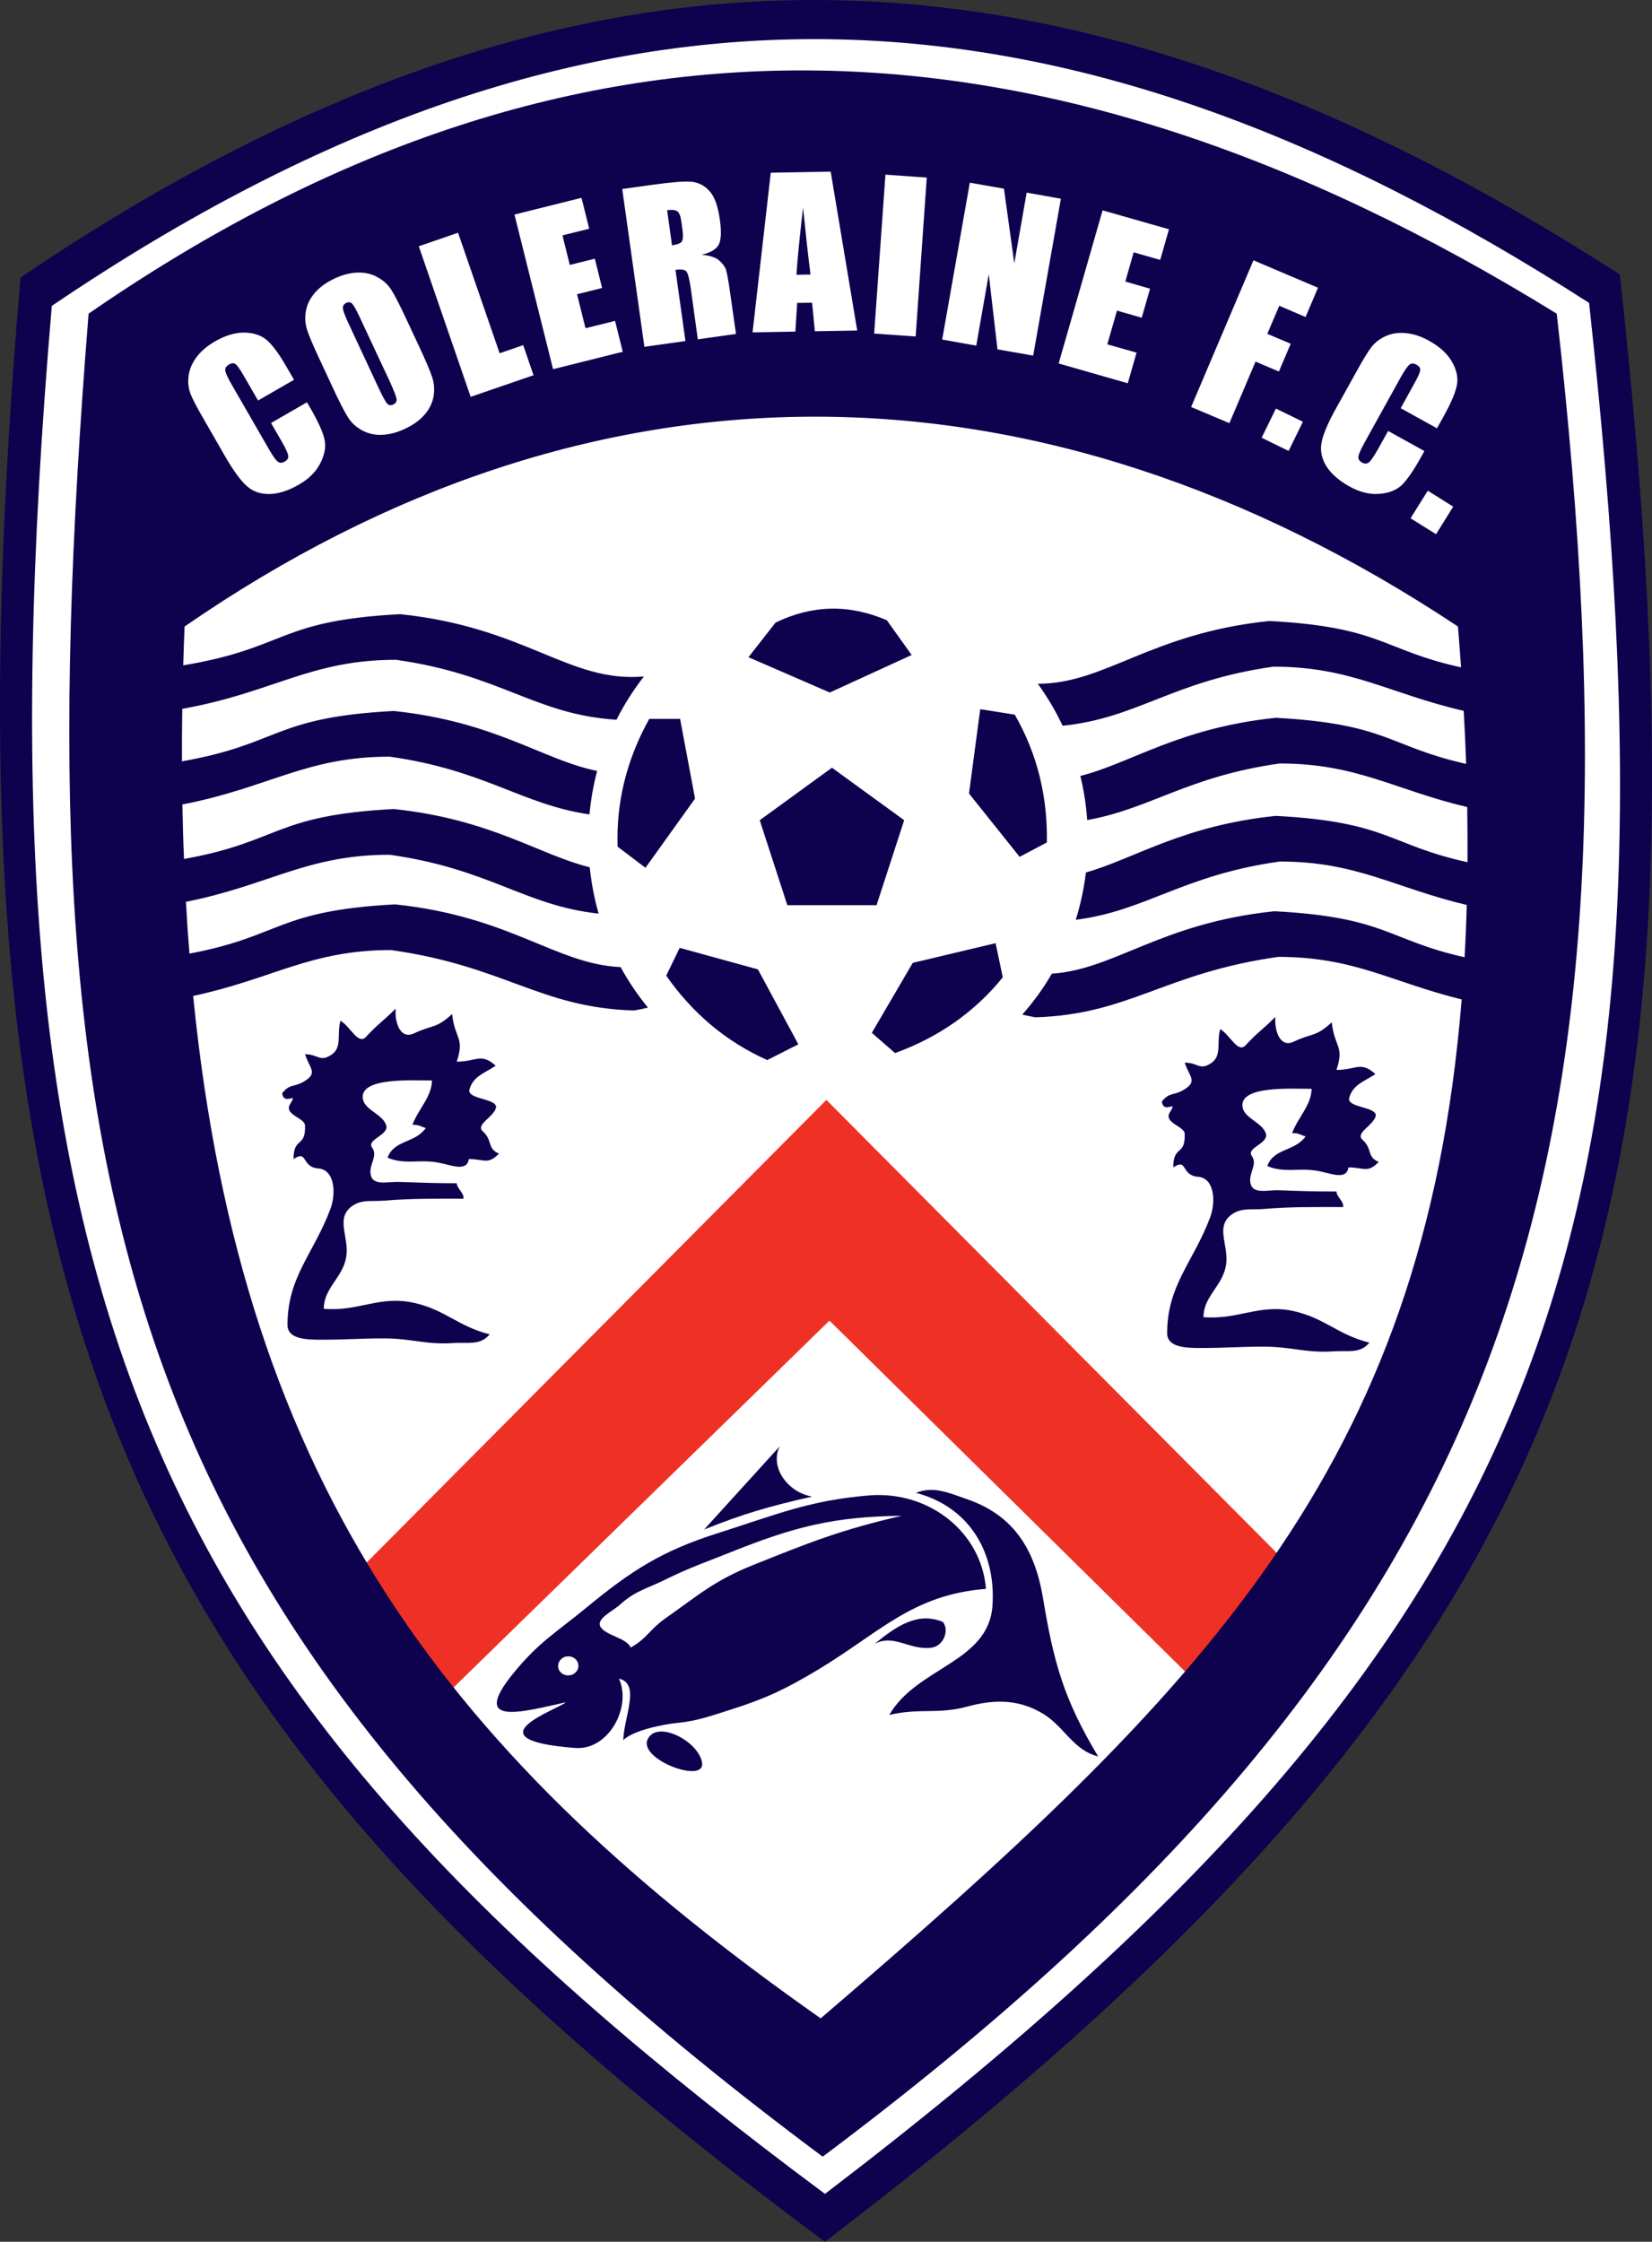 <?xml version="1.0" encoding="UTF-8"?>
<svg xmlns="http://www.w3.org/2000/svg" xmlns:xlink="http://www.w3.org/1999/xlink" width="132.5pt" height="179.81pt" viewBox="0 0 132.5 179.81" version="1.1">
<rect x="0" y="0" width="132.5" height="179.81" fill="#333333" stroke="none"/>
<defs>
<clipPath id="clip1">
  <path d="M 0 0 L 132.5 0 L 132.5 179.809 L 0 179.809 Z M 0 0 "/>
</clipPath>
</defs>
<g id="surface1">
<g clip-path="url(#clip1)" clip-rule="nonzero">
<path style=" stroke:none;fill-rule:nonzero;fill:rgb(5.49%,0.392%,30.588%);fill-opacity:1;" d="M 129.918 22.016 C 138.238 98.012 128.852 132.004 66.16 179.809 C 9.211 137.488 -5.418 104.82 1.645 22.266 C 47.234 -8.645 86.262 -6.086 129.918 22.016 "/>
</g>
<path style=" stroke:none;fill-rule:nonzero;fill:rgb(100%,100%,100%);fill-opacity:1;" d="M 127.453 24.297 C 135.449 97.344 126.422 130.016 66.168 175.969 C 11.43 135.297 -2.637 103.891 4.156 24.535 C 47.977 -5.172 85.484 -2.715 127.453 24.297 "/>
<path style=" stroke:none;fill-rule:evenodd;fill:rgb(93.332%,19.215%,14.117%);fill-opacity:1;" d="M 66.527 105.926 L 34.977 136.719 L 27.605 127.145 L 66.281 88.223 L 104.684 126.855 L 98.504 137.48 L 66.527 105.926 "/>
<path style=" stroke:none;fill-rule:nonzero;fill:rgb(5.49%,0.392%,30.588%);fill-opacity:1;" d="M 116.555 40.637 L 114.516 39.359 L 113.133 41.57 L 115.18 42.848 Z M 115.254 34.352 L 115.844 33.293 C 116.418 32.246 116.758 31.43 116.859 30.844 C 116.961 30.246 116.816 29.637 116.445 28.996 C 116.074 28.355 115.461 27.797 114.605 27.324 C 113.977 26.973 113.352 26.777 112.754 26.719 C 112.145 26.66 111.605 26.742 111.125 26.969 C 110.645 27.188 110.266 27.484 109.984 27.855 C 109.707 28.23 109.344 28.812 108.898 29.621 L 107.086 32.883 C 106.484 33.98 106.117 34.852 105.996 35.5 C 105.879 36.141 105.996 36.77 106.379 37.387 C 106.762 38 107.383 38.543 108.23 39.016 C 109.047 39.469 109.836 39.672 110.602 39.613 C 111.359 39.562 111.957 39.336 112.395 38.941 C 112.82 38.547 113.359 37.773 114.004 36.613 L 114.242 36.176 L 111.336 34.566 L 110.555 35.969 C 110.211 36.582 109.957 36.953 109.801 37.082 C 109.645 37.215 109.453 37.219 109.246 37.102 C 109.023 36.98 108.926 36.816 108.953 36.617 C 108.98 36.414 109.145 36.043 109.445 35.5 L 112.316 30.316 C 112.637 29.746 112.871 29.395 113.035 29.262 C 113.184 29.129 113.383 29.121 113.621 29.258 C 113.828 29.375 113.93 29.52 113.906 29.691 C 113.898 29.867 113.73 30.238 113.414 30.801 L 112.344 32.742 Z M 104.5 33.828 L 102.336 32.77 L 101.191 35.109 L 103.355 36.168 Z M 100.535 20.879 L 95.535 32.645 L 98.605 33.941 L 100.703 29.004 L 102.574 29.801 L 103.523 27.57 L 101.645 26.777 L 102.605 24.527 L 104.715 25.426 L 105.711 23.078 Z M 88.434 16.871 L 84.91 29.152 L 90.453 30.742 L 91.16 28.285 L 88.812 27.617 L 89.59 24.914 L 91.574 25.484 L 92.242 23.156 L 90.258 22.582 L 90.926 20.238 L 93.055 20.848 L 93.758 18.391 Z M 85.09 15.938 L 82.344 15.449 L 81.352 21.121 L 80.523 15.133 L 77.785 14.652 L 75.57 27.234 L 78.301 27.723 L 79.305 21.996 L 80.004 28.02 L 82.867 28.523 Z M 74.332 14.242 L 71.016 14.008 L 70.113 26.754 L 73.441 26.988 Z M 66.625 13.766 L 61.82 13.852 L 60.359 26.66 L 63.793 26.598 L 63.938 24.297 L 65.137 24.281 L 65.355 26.57 L 68.754 26.512 Z M 49.906 15.16 L 51.684 27.82 L 54.977 27.355 L 54.176 21.645 C 54.633 21.582 54.918 21.621 55.051 21.773 C 55.172 21.918 55.281 22.332 55.387 23.012 L 55.969 27.219 L 59.031 26.785 L 58.555 23.445 C 58.414 22.426 58.293 21.809 58.211 21.582 C 58.129 21.367 57.949 21.137 57.688 20.898 C 57.43 20.656 56.957 20.5 56.285 20.434 C 56.992 20.266 57.449 19.992 57.648 19.621 C 57.84 19.25 57.875 18.57 57.73 17.582 C 57.578 16.504 57.301 15.746 56.883 15.301 C 56.473 14.855 55.98 14.617 55.414 14.574 C 54.844 14.531 53.785 14.617 52.234 14.836 Z M 41.262 17.211 L 44.359 29.613 L 49.949 28.215 L 49.332 25.738 L 46.961 26.328 L 46.281 23.602 L 48.293 23.098 L 47.707 20.75 L 45.699 21.25 L 45.113 18.879 L 47.258 18.348 L 46.641 15.867 Z M 36.738 18.668 L 33.59 19.754 L 37.75 31.832 L 42.793 30.098 L 41.965 27.684 L 40.074 28.336 Z M 33.594 27.742 L 32.668 25.762 C 32.113 24.566 31.695 23.746 31.414 23.293 C 31.141 22.844 30.754 22.488 30.266 22.227 C 29.773 21.953 29.234 21.84 28.648 21.863 C 28.062 21.891 27.457 22.047 26.844 22.336 C 26.188 22.645 25.664 23.016 25.277 23.461 C 24.887 23.902 24.637 24.391 24.539 24.926 C 24.441 25.461 24.473 25.984 24.641 26.492 C 24.816 27.008 25.168 27.84 25.719 29.004 L 26.641 30.984 C 27.191 32.176 27.609 32.996 27.895 33.445 C 28.168 33.898 28.555 34.254 29.043 34.52 C 29.531 34.785 30.07 34.902 30.656 34.875 C 31.246 34.852 31.852 34.691 32.465 34.402 C 33.117 34.102 33.641 33.727 34.031 33.285 C 34.422 32.844 34.672 32.352 34.77 31.816 C 34.867 31.281 34.828 30.762 34.66 30.246 C 34.496 29.742 34.137 28.906 33.594 27.742 Z M 23.582 30.461 L 22.973 29.41 C 22.375 28.375 21.852 27.664 21.395 27.273 C 20.941 26.891 20.34 26.688 19.602 26.676 C 18.863 26.668 18.066 26.906 17.223 27.395 C 16.598 27.758 16.105 28.184 15.742 28.672 C 15.391 29.16 15.176 29.672 15.121 30.195 C 15.062 30.719 15.121 31.199 15.297 31.629 C 15.473 32.055 15.789 32.672 16.254 33.469 L 18.113 36.703 C 18.746 37.789 19.305 38.547 19.793 38.984 C 20.281 39.422 20.891 39.637 21.609 39.625 C 22.336 39.613 23.113 39.363 23.961 38.879 C 24.77 38.414 25.348 37.836 25.691 37.156 C 26.035 36.477 26.156 35.852 26.035 35.277 C 25.922 34.703 25.531 33.84 24.871 32.695 L 24.621 32.266 L 21.738 33.93 L 22.543 35.32 C 22.898 35.93 23.086 36.336 23.113 36.535 C 23.148 36.742 23.051 36.906 22.84 37.02 C 22.621 37.152 22.434 37.152 22.27 37.02 C 22.109 36.898 21.879 36.566 21.57 36.031 L 18.605 30.887 C 18.281 30.332 18.105 29.945 18.07 29.746 C 18.039 29.535 18.133 29.371 18.371 29.234 C 18.578 29.113 18.754 29.105 18.895 29.207 C 19.035 29.312 19.266 29.641 19.586 30.203 L 20.699 32.125 Z M 116.938 50.254 C 83.168 27.824 47.297 27.797 14.805 50.254 C 14.758 51.301 14.727 52.344 14.695 53.367 C 23.102 51.961 22.184 49.785 32.086 49.262 C 42.227 50.316 45.633 54.789 51.648 54.258 C 50.812 55.328 50.07 56.492 49.445 57.73 C 42.871 57.309 40.184 54.113 31.766 52.922 C 24.859 52.922 21.934 55.547 14.617 56.855 C 14.598 58.277 14.59 59.68 14.594 61.066 C 22.559 59.656 21.844 57.547 31.574 57.027 C 39.766 57.883 43.57 60.969 47.895 61.836 C 47.594 62.965 47.391 64.129 47.277 65.324 C 41.836 64.527 38.93 61.777 31.254 60.691 C 24.516 60.691 21.562 63.188 14.629 64.523 C 14.656 66.008 14.695 67.465 14.758 68.898 C 22.555 67.492 21.906 65.406 31.574 64.891 C 39.387 65.711 43.207 68.551 47.297 69.562 C 47.438 70.84 47.668 72.086 48.012 73.281 C 42.086 72.641 39.273 69.688 31.254 68.559 C 24.609 68.559 21.648 70.984 14.914 72.336 C 14.988 73.738 15.082 75.125 15.195 76.488 C 22.641 75.086 22.156 73.051 31.684 72.539 C 40.969 73.508 44.609 77.344 49.777 77.57 C 50.406 78.727 51.145 79.812 51.969 80.816 C 51.648 80.898 51.285 80.98 50.855 81.051 C 43.289 80.824 40.52 77.496 31.363 76.203 C 24.871 76.203 21.898 78.516 15.492 79.883 C 19.441 119.602 36.348 141.176 65.824 161.891 C 96.508 135.594 114.211 117.758 117.234 80.164 C 111.613 78.781 108.617 76.75 102.531 76.75 C 93.383 78.039 90.602 81.371 83.039 81.598 C 82.645 81.527 82.297 81.453 81.992 81.379 C 82.887 80.371 83.68 79.277 84.363 78.098 C 89.406 77.762 93.082 74.039 102.215 73.09 C 111.188 73.562 111.277 75.391 117.469 76.781 C 117.547 75.406 117.605 74.008 117.641 72.586 C 111.824 71.207 108.832 69.102 102.641 69.102 C 94.809 70.207 91.941 73.055 86.281 73.777 C 86.66 72.562 86.938 71.285 87.098 69.98 C 91.012 68.867 94.824 66.219 102.324 65.441 C 111.352 65.918 111.383 67.77 117.699 69.156 C 117.711 67.707 117.699 66.238 117.68 64.734 C 111.836 63.352 108.852 61.238 102.641 61.238 C 95.238 62.281 92.277 64.875 87.199 65.777 C 87.113 64.562 86.93 63.379 86.652 62.238 C 90.723 61.207 94.543 58.387 102.324 57.574 C 111.297 58.055 111.383 59.879 117.59 61.27 C 117.547 59.879 117.48 58.457 117.398 57.016 C 111.402 55.637 108.414 53.473 102.137 53.473 C 94.051 54.609 91.258 57.602 85.227 58.211 C 84.668 57.02 84 55.895 83.238 54.844 C 88.668 54.844 92.242 50.801 101.812 49.809 C 110.836 50.289 110.871 52.137 117.184 53.527 C 117.109 52.449 117.027 51.359 116.938 50.254 Z M 124.859 25.16 C 132.652 93.961 122.016 131.02 65.984 172.984 C 9.168 130.684 1.453 95.934 7.105 25.16 C 45.336 -1.258 83.371 -0.453 124.859 25.16 Z M 65.008 22.02 L 63.879 22.039 C 63.949 20.906 64.125 19.109 64.41 16.648 C 64.625 18.781 64.82 20.57 65.008 22.02 Z M 53.508 16.859 C 53.883 16.809 54.148 16.836 54.312 16.941 C 54.469 17.043 54.574 17.297 54.637 17.703 L 54.734 18.398 C 54.809 18.953 54.781 19.293 54.652 19.418 C 54.52 19.539 54.266 19.625 53.898 19.676 Z M 28.805 25.344 L 31.289 30.656 C 31.598 31.34 31.77 31.785 31.805 31.992 C 31.832 32.203 31.742 32.352 31.543 32.445 C 31.348 32.535 31.184 32.516 31.062 32.387 C 30.934 32.25 30.715 31.852 30.395 31.18 L 27.875 25.773 C 27.605 25.176 27.477 24.801 27.5 24.637 C 27.527 24.484 27.613 24.363 27.773 24.297 C 27.949 24.211 28.109 24.23 28.234 24.348 C 28.359 24.477 28.555 24.805 28.805 25.344 "/>
<path style=" stroke:none;fill-rule:nonzero;fill:rgb(5.49%,0.392%,30.588%);fill-opacity:1;" d="M 70.305 72.602 L 63.148 72.602 L 60.934 65.789 L 66.727 61.578 L 72.52 65.789 L 70.305 72.602 "/>
<path style=" stroke:none;fill-rule:nonzero;fill:rgb(5.49%,0.392%,30.588%);fill-opacity:1;" d="M 62.203 49.938 C 65.148 48.512 68.121 48.449 71.133 49.754 L 73.121 52.535 L 66.551 55.547 L 60.031 52.715 L 62.203 49.938 "/>
<path style=" stroke:none;fill-rule:nonzero;fill:rgb(5.49%,0.392%,30.588%);fill-opacity:1;" d="M 51.77 69.605 L 49.535 67.91 C 49.418 64.336 50.262 60.918 52.074 57.66 L 54.547 57.66 L 55.746 64.055 L 51.77 69.605 "/>
<path style=" stroke:none;fill-rule:nonzero;fill:rgb(5.49%,0.392%,30.588%);fill-opacity:1;" d="M 64.031 83.762 L 61.535 85.027 C 58.266 83.562 55.566 81.309 53.434 78.254 L 54.516 76.027 L 60.789 77.754 L 64.031 83.762 "/>
<path style=" stroke:none;fill-rule:nonzero;fill:rgb(5.49%,0.392%,30.588%);fill-opacity:1;" d="M 78.621 56.883 L 81.391 57.324 C 83.172 60.43 84.031 63.844 83.965 67.57 L 81.781 68.727 L 77.719 63.648 L 78.621 56.883 "/>
<path style=" stroke:none;fill-rule:nonzero;fill:rgb(5.49%,0.392%,30.588%);fill-opacity:1;" d="M 79.852 75.652 L 80.43 78.391 C 78.172 81.172 75.289 83.195 71.789 84.465 L 69.926 82.844 L 73.207 77.23 L 79.852 75.652 "/>
<path style=" stroke:none;fill-rule:evenodd;fill:rgb(5.49%,0.392%,30.588%);fill-opacity:1;" d="M 22.633 87.688 C 23.273 86.867 23.625 87.254 24.516 86.664 C 25.469 86.031 24.824 85.668 24.465 84.562 C 25.531 84.562 25.645 85.211 26.559 84.617 C 27.488 84.023 26.992 82.918 27.312 81.871 C 28.125 82.367 28.73 83.852 29.363 83.16 C 30.414 82.031 30.598 82.031 31.734 80.902 C 31.648 82.074 32.133 83.379 33.184 82.895 C 34.793 82.141 34.938 82.543 36.262 81.336 C 36.488 83.391 37.281 83.191 36.633 85.156 C 38.211 85.156 38.57 84.418 39.758 85.48 C 38.828 86.098 37.98 86.312 37.656 87.363 C 37.387 88.227 40.09 88.078 39.758 88.93 C 39.465 89.68 38.129 90.219 38.734 90.754 C 39.539 91.488 39.047 92.129 40.027 92.531 C 39.109 93.449 38.867 92.969 37.602 92.969 C 37.434 94.055 36.141 93.414 35.07 93.238 C 33.559 92.977 32.496 93.438 31.086 92.859 C 31.594 91.426 33.27 91.711 34.152 90.484 C 33.621 90.312 33.645 90.219 33.082 90.219 C 33.523 88.996 34.645 87.961 34.645 86.664 C 32.988 86.664 28.945 86.41 29.094 88.066 C 29.176 89.035 30.707 89.348 30.98 90.27 C 31.195 91.051 29.371 91.391 29.848 92.051 C 30.348 92.754 29.547 93.422 29.738 94.258 C 29.938 95.133 31.102 94.77 32.004 94.801 C 33.805 94.863 34.828 94.906 36.633 94.906 C 36.66 95.363 37.242 95.684 37.172 96.148 C 34.887 96.148 33.055 96.117 30.766 96.305 C 29.738 96.387 28.984 96.176 28.172 96.789 C 26.871 97.801 28.086 99.324 27.746 100.941 C 27.418 102.531 25.969 103.332 25.969 104.98 C 28.781 105.211 30.426 103.891 33.184 104.496 C 35.703 105.043 36.754 106.406 39.273 107.023 C 38.547 107.934 37.535 107.648 36.363 107.723 C 34.191 107.875 32.988 107.352 30.812 107.352 C 28.859 107.352 27.754 107.457 25.809 107.457 C 24.637 107.457 23.059 107.441 23.059 106.27 C 23.059 102.402 25.148 100.586 26.508 96.949 C 26.965 95.711 26.855 93.832 25.531 93.719 C 24.137 93.613 24.715 92.188 23.543 92.969 C 23.543 91.137 24.527 92.109 24.465 90.27 C 24.445 89.656 22.734 89.418 23.273 88.551 C 23.961 87.453 22.789 88.766 22.633 87.688 "/>
<path style=" stroke:none;fill-rule:evenodd;fill:rgb(5.49%,0.392%,30.588%);fill-opacity:1;" d="M 93.184 88.355 C 93.832 87.539 94.184 87.93 95.074 87.332 C 96.027 86.695 95.383 86.34 95.02 85.234 C 96.094 85.234 96.207 85.879 97.117 85.289 C 98.047 84.691 97.555 83.594 97.871 82.543 C 98.68 83.035 99.289 84.52 99.914 83.832 C 100.969 82.699 101.156 82.699 102.285 81.57 C 102.211 82.742 102.695 84.051 103.746 83.559 C 105.348 82.805 105.492 83.211 106.812 82 C 107.047 84.062 107.84 83.859 107.191 85.82 C 108.77 85.82 109.133 85.082 110.316 86.152 C 109.383 86.762 108.535 86.988 108.219 88.035 C 107.945 88.895 110.648 88.746 110.316 89.594 C 110.023 90.352 108.684 90.887 109.289 91.43 C 110.098 92.152 109.605 92.801 110.586 93.199 C 109.672 94.121 109.43 93.637 108.156 93.637 C 107.984 94.723 106.691 94.078 105.625 93.906 C 104.117 93.652 103.059 94.105 101.645 93.531 C 102.156 92.086 103.82 92.383 104.715 91.156 C 104.176 90.98 104.203 90.887 103.637 90.887 C 104.082 89.656 105.195 88.625 105.195 87.332 C 103.543 87.332 99.496 87.078 99.652 88.727 C 99.73 89.703 101.266 90.012 101.535 90.941 C 101.746 91.727 99.934 92.062 100.402 92.715 C 100.902 93.422 100.105 94.094 100.301 94.93 C 100.496 95.805 101.656 95.441 102.559 95.469 C 104.359 95.535 105.391 95.57 107.191 95.57 C 107.215 96.031 107.801 96.359 107.727 96.816 C 105.438 96.816 103.605 96.785 101.32 96.973 C 100.301 97.059 99.543 96.84 98.73 97.457 C 97.426 98.473 98.645 99.988 98.309 101.605 C 97.977 103.211 96.527 104.004 96.527 105.648 C 99.34 105.875 100.984 104.562 103.746 105.16 C 106.258 105.715 107.312 107.07 109.832 107.691 C 109.102 108.605 108.098 108.309 106.926 108.391 C 104.754 108.539 103.543 108.012 101.371 108.012 C 99.422 108.012 98.312 108.121 96.363 108.121 C 95.195 108.121 93.613 108.109 93.613 106.941 C 93.613 103.074 95.707 101.254 97.07 97.621 C 97.523 96.379 97.414 94.496 96.094 94.391 C 94.691 94.281 95.273 92.855 94.102 93.637 C 94.102 91.805 95.082 92.773 95.02 90.941 C 95.004 90.328 93.293 90.074 93.832 89.215 C 94.52 88.117 93.348 89.434 93.184 88.355 "/>
<path style=" stroke:none;fill-rule:evenodd;fill:rgb(5.49%,0.392%,30.588%);fill-opacity:1;" d="M 50.586 132.145 C 51.852 131.457 52.113 130.703 53.301 129.855 C 56.055 127.922 57.262 126.793 60.41 125.527 C 64.938 123.711 67.48 122.695 72.324 121.582 C 66.887 121.641 63.688 122.465 58.66 124.48 C 56.574 125.316 55.375 125.707 53.359 126.699 C 51.805 127.465 50.996 127.574 49.73 128.703 C 49.117 129.258 47.742 129.855 48.188 130.527 C 48.668 131.211 50.25 131.383 50.586 132.145 Z M 44.824 133.922 C 45 134.312 45.48 134.492 45.895 134.32 C 46.305 134.156 46.508 133.707 46.328 133.316 C 46.152 132.93 45.68 132.746 45.262 132.914 C 44.848 133.082 44.656 133.527 44.824 133.922 Z M 47 128.973 C 50.645 125.973 53.059 124.398 57.672 122.941 C 62.281 121.48 64.898 120.344 69.719 119.945 C 74.52 119.566 78.711 122.887 79.082 127.441 C 73.121 127.914 70.52 130.992 65.5 133.992 C 62.988 135.484 61.453 136.227 58.629 137.121 C 56.992 137.641 55.891 138.039 54.383 138.188 C 53.129 138.301 50.727 138.82 49.988 139.578 C 50.039 137.715 51.398 135.047 49.648 134.645 C 50.68 136.949 48.801 140.41 46.133 140.203 C 37.469 139.535 44.895 137.066 45.371 136.543 C 41.797 137.332 37.73 138.488 41.117 134.281 C 43.207 131.699 44.609 130.945 47 128.973 "/>
<path style=" stroke:none;fill-rule:evenodd;fill:rgb(5.49%,0.392%,30.588%);fill-opacity:1;" d="M 51.934 139.535 C 52.641 137.914 56.016 139.625 56.309 141.375 C 56.602 143.125 51.238 141.152 51.934 139.535 "/>
<path style=" stroke:none;fill-rule:evenodd;fill:rgb(5.49%,0.392%,30.588%);fill-opacity:1;" d="M 56.477 122.68 C 59.727 121.379 61.652 120.836 65.133 120.039 C 63.184 119.707 61.711 117.68 62.535 116.016 L 56.477 122.68 "/>
<path style=" stroke:none;fill-rule:evenodd;fill:rgb(5.49%,0.392%,30.588%);fill-opacity:1;" d="M 70.148 131.852 C 71.848 130.477 73.57 129.242 75.625 130.094 C 76.172 130.797 75.648 132.016 74.75 132.152 C 72.961 132.414 71.742 131.02 70.148 131.852 "/>
<path style=" stroke:none;fill-rule:evenodd;fill:rgb(5.49%,0.392%,30.588%);fill-opacity:1;" d="M 73.465 119.742 C 77.781 120.867 79.895 124.574 79.602 128.797 C 79.281 133.352 73.539 133.715 71.324 137.555 C 73.82 136.969 75.16 137.539 77.617 136.875 C 79.828 136.273 81.785 136.309 83.695 137.48 C 85.406 138.547 86.074 140.375 88.078 140.883 C 85.355 136.355 84.508 133.371 83.656 128.184 C 83.012 124.344 81.359 121.547 77.523 120.234 C 76.09 119.742 74.883 119.172 73.465 119.742 "/>
</g>
</svg>
